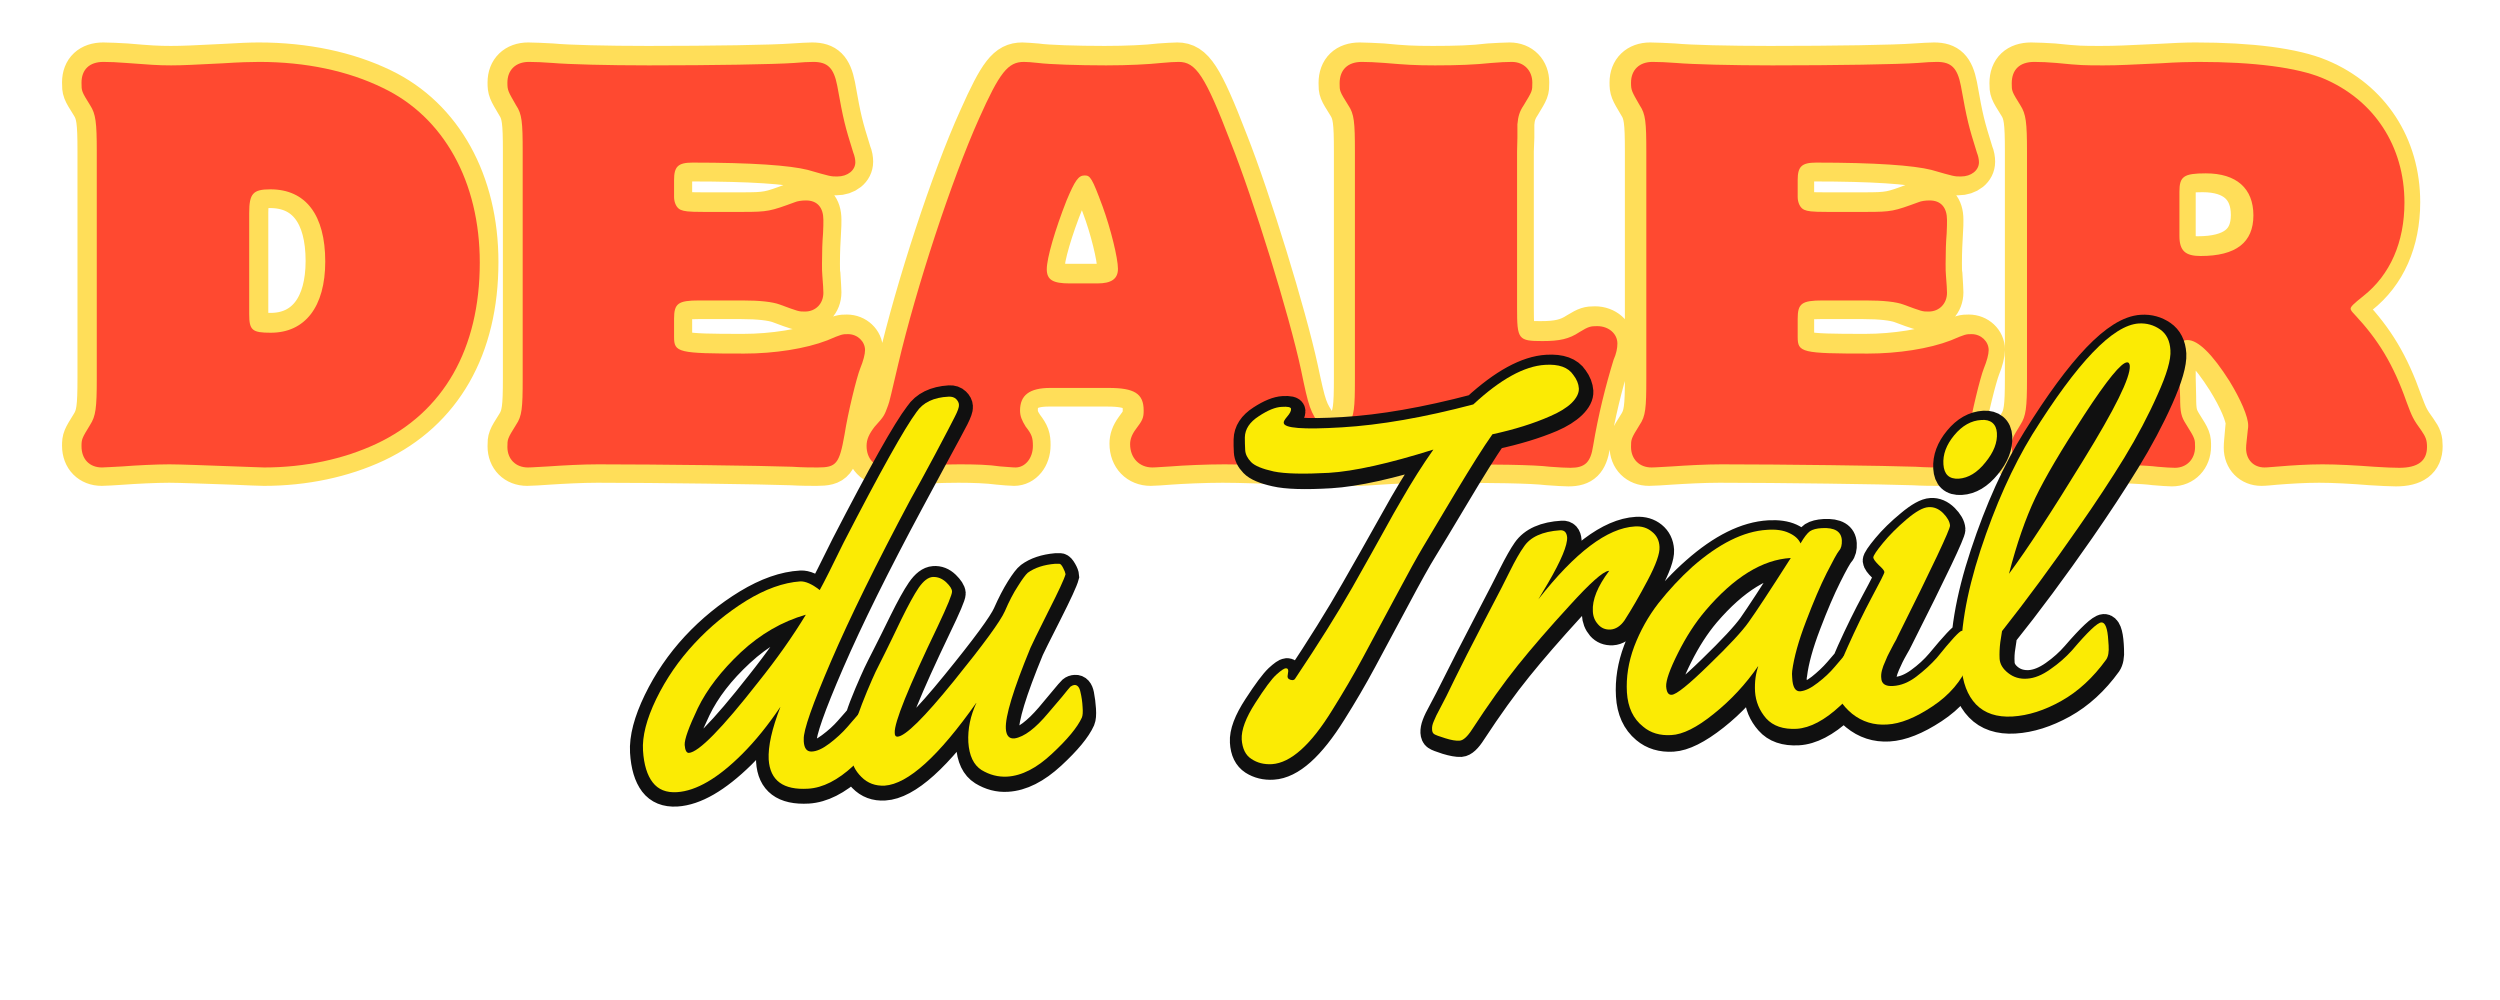<svg xmlns="http://www.w3.org/2000/svg" xmlns:xlink="http://www.w3.org/1999/xlink" width="150" zoomAndPan="magnify" viewBox="0 0 112.5 45" height="60" preserveAspectRatio="xMidYMid meet" version="1.0"><defs><g/><clipPath id="1f4ceca02c"><path d="M 0 0.098 L 112.004 0.098 L 112.004 31 L 0 31 Z M 0 0.098 " clip-rule="nonzero"/></clipPath></defs><g clip-path="url(#1f4ceca02c)"><path stroke-linecap="butt" transform="matrix(0.233, 0, 0, 0.233, 0, -2.206)" fill="none" stroke-linejoin="miter" d="M 18.666 82.509 C 18.666 88.117 18.465 89.707 17.377 91.398 C 15.787 93.959 15.686 94.16 15.686 95.55 C 15.686 98.011 17.293 99.601 19.654 99.601 C 20.44 99.601 21.914 99.484 23.604 99.383 C 26.065 99.199 30.117 98.998 32.695 98.998 C 34.57 98.998 39.91 99.199 45.334 99.383 C 47.895 99.484 49.871 99.601 50.959 99.601 C 58.76 99.601 66.26 98.011 72.588 95.048 C 85.528 88.92 92.56 76.666 92.56 60.076 C 92.56 44.574 85.629 32.035 73.894 26.394 C 67.164 23.129 58.961 21.372 49.954 21.372 C 48.397 21.372 46.121 21.472 43.057 21.656 C 37.516 21.941 35.34 22.041 32.979 22.041 C 30.401 22.041 28.844 21.941 24.391 21.556 C 22.717 21.472 21.127 21.372 19.938 21.372 C 17.293 21.372 15.686 22.845 15.686 25.389 C 15.686 26.996 15.686 27.08 17.377 29.759 C 18.465 31.433 18.666 33.023 18.666 38.631 Z M 48.113 50.5 C 48.113 46.734 48.783 45.947 52.164 45.947 C 58.961 45.947 62.728 50.885 62.728 59.875 C 62.728 68.564 58.86 73.603 52.248 73.603 C 48.682 73.603 48.113 73.117 48.113 70.054 Z M 100.829 82.509 C 100.829 88.117 100.645 89.707 99.557 91.398 C 97.866 94.06 97.866 94.16 97.866 95.65 C 97.866 98.011 99.457 99.601 101.817 99.601 C 102.721 99.601 104.194 99.484 105.785 99.383 C 108.53 99.199 112.381 98.998 115.36 98.998 C 126.711 98.998 147.352 99.283 152.776 99.484 C 154.751 99.601 156.643 99.601 157.731 99.601 C 161.297 99.601 161.866 98.898 162.854 93.256 C 163.557 88.92 165.248 82.207 165.917 80.533 C 166.52 79.06 166.821 77.754 166.821 76.984 C 166.821 75.293 165.348 73.921 163.557 73.921 C 162.469 73.921 162.385 73.921 159.506 75.093 C 155.354 76.666 149.327 77.654 143.502 77.654 C 130.762 77.654 129.975 77.47 129.975 74.406 L 129.975 70.958 C 129.975 67.994 130.762 67.392 134.813 67.392 L 143.2 67.392 C 146.565 67.392 149.043 67.693 150.416 68.179 C 154.082 69.551 154.082 69.551 155.27 69.551 C 157.346 69.551 158.803 67.994 158.803 65.919 C 158.803 65.4 158.719 64.228 158.619 62.554 C 158.518 62.052 158.518 61.164 158.518 60.277 C 158.518 58 158.619 56.125 158.719 54.451 C 158.803 53.38 158.803 52.476 158.803 51.873 C 158.803 49.513 157.631 48.14 155.455 48.14 C 154.567 48.14 153.764 48.24 153.295 48.425 C 148.541 50.216 148.156 50.316 143.2 50.316 L 135.7 50.316 C 132.553 50.316 131.951 50.216 131.264 49.898 C 130.477 49.613 129.975 48.525 129.975 47.437 L 129.975 44.189 C 129.975 41.611 130.762 40.808 133.541 40.808 C 144.992 40.808 152.291 41.31 155.739 42.214 C 160.209 43.486 160.209 43.486 161.481 43.486 C 163.457 43.486 164.93 42.297 164.93 40.707 C 164.93 40.222 164.846 39.535 164.545 38.849 C 162.954 33.709 162.67 32.722 161.481 25.992 C 160.795 22.543 159.606 21.372 156.827 21.372 C 155.957 21.372 154.668 21.472 153.195 21.556 C 149.327 21.857 137.592 22.041 125.137 22.041 C 117.135 22.041 109.618 21.857 106.572 21.556 C 104.881 21.472 103.106 21.372 102.018 21.372 C 99.457 21.372 97.866 22.945 97.866 25.389 C 97.866 26.896 97.967 27.08 99.557 29.759 C 100.645 31.433 100.829 33.023 100.829 38.631 Z M 213.846 84.283 C 218.751 84.283 220.543 85.371 220.543 88.636 C 220.543 90.009 220.342 90.511 219.069 92.168 C 218.283 93.256 217.981 94.16 217.981 95.148 C 217.981 97.826 219.739 99.601 222.233 99.601 C 223.003 99.601 224.309 99.484 225.782 99.383 C 228.143 99.199 232.797 98.998 236.145 98.998 C 239.409 98.998 245.436 99.199 248.115 99.383 C 249.989 99.484 251.647 99.601 252.551 99.601 C 254.911 99.601 256.301 98.111 256.301 95.55 C 256.301 94.244 256.016 93.574 254.811 91.884 C 252.635 88.72 252.45 88.117 250.877 80.717 C 248.583 70.154 241.787 48.023 237.333 36.773 C 232.412 24.017 230.62 21.372 227.373 21.372 C 226.569 21.372 225.397 21.472 223.991 21.556 C 221.53 21.857 217.579 22.041 213.327 22.041 C 207.903 22.041 202.262 21.857 200.186 21.556 C 199.098 21.472 197.926 21.372 197.44 21.372 C 194.377 21.372 192.786 23.447 188.836 32.32 C 183.495 44.089 176.682 64.931 173.233 79.73 C 172.045 84.869 171.442 87.263 171.241 87.648 C 170.555 89.624 170.555 89.707 168.696 91.783 C 167.608 93.156 167.106 94.16 167.106 95.449 C 167.106 97.91 168.696 99.601 171.157 99.601 C 171.844 99.601 173.133 99.484 174.606 99.383 C 176.799 99.199 181.938 98.998 185.086 98.998 C 187.932 98.998 190.711 99.099 192.887 99.383 C 194.059 99.484 195.147 99.601 195.85 99.601 C 197.725 99.601 199.198 97.826 199.198 95.449 C 199.198 93.859 199.014 93.256 197.825 91.699 C 197.022 90.511 196.737 89.707 196.737 88.636 C 196.737 85.656 198.528 84.283 202.58 84.283 Z M 206.313 64.127 C 203.065 64.127 201.877 63.424 201.877 61.348 C 201.877 59.189 203.45 53.765 205.727 48.14 C 207.301 44.273 208.004 43.285 209.176 43.285 C 210.264 43.285 210.565 43.67 212.624 49.329 C 214.231 53.564 215.604 59.189 215.604 61.265 C 215.604 63.24 214.315 64.127 211.636 64.127 Z M 292.528 38.631 L 292.628 35.986 L 292.628 33.408 C 292.729 31.935 293.047 30.947 293.833 29.759 C 295.508 26.996 295.508 26.996 295.508 25.389 C 295.508 23.029 293.934 21.372 291.54 21.372 C 290.552 21.372 289.18 21.472 287.589 21.556 C 284.425 21.941 281.177 22.041 276.741 22.041 C 272.79 22.041 270.999 21.941 267.065 21.556 C 265.374 21.472 263.7 21.372 262.612 21.372 C 259.95 21.372 258.36 22.845 258.36 25.523 C 258.36 26.996 258.36 27.08 260.051 29.759 C 261.139 31.433 261.323 33.023 261.323 38.631 L 261.323 82.509 C 261.323 88.117 261.139 89.707 260.051 91.398 C 258.46 93.959 258.36 94.16 258.36 95.55 C 258.36 98.011 259.95 99.601 262.411 99.601 C 263.298 99.601 264.688 99.484 266.278 99.383 C 268.823 99.199 273.477 98.998 276.641 98.998 C 288.694 98.998 295.591 99.099 298.973 99.484 C 300.547 99.601 302.237 99.701 302.907 99.701 C 305.686 99.701 306.757 98.613 307.276 95.449 C 308.264 89.423 309.637 83.881 311.194 78.842 C 311.713 77.654 311.897 76.566 311.897 75.678 C 311.897 73.82 310.206 72.33 308.046 72.33 C 306.757 72.33 306.372 72.431 304.598 73.502 C 302.622 74.791 300.831 75.193 297.483 75.193 C 292.729 75.193 292.528 74.908 292.528 68.882 Z M 317.522 82.509 C 317.522 88.117 317.337 89.707 316.249 91.398 C 314.559 94.06 314.559 94.16 314.559 95.65 C 314.559 98.011 316.149 99.601 318.509 99.601 C 319.413 99.601 320.887 99.484 322.477 99.383 C 325.222 99.199 329.073 98.998 332.053 98.998 C 343.403 98.998 364.044 99.283 369.468 99.484 C 371.444 99.601 373.335 99.601 374.423 99.601 C 377.989 99.601 378.558 98.898 379.546 93.256 C 380.249 88.92 381.94 82.207 382.61 80.533 C 383.212 79.06 383.514 77.754 383.514 76.984 C 383.514 75.293 382.04 73.921 380.249 73.921 C 379.161 73.921 379.077 73.921 376.198 75.093 C 372.046 76.666 366.02 77.654 360.194 77.654 C 347.454 77.654 346.667 77.47 346.667 74.406 L 346.667 70.958 C 346.667 67.994 347.454 67.392 351.505 67.392 L 359.892 67.392 C 363.257 67.392 365.735 67.693 367.108 68.179 C 370.774 69.551 370.774 69.551 371.963 69.551 C 374.038 69.551 375.495 67.994 375.495 65.919 C 375.495 65.4 375.411 64.228 375.311 62.554 C 375.21 62.052 375.21 61.164 375.21 60.277 C 375.21 58 375.311 56.125 375.411 54.451 C 375.495 53.38 375.495 52.476 375.495 51.873 C 375.495 49.513 374.323 48.14 372.147 48.14 C 371.259 48.14 370.456 48.24 369.987 48.425 C 365.233 50.216 364.848 50.316 359.892 50.316 L 352.393 50.316 C 349.245 50.316 348.643 50.216 347.956 49.898 C 347.169 49.613 346.667 48.525 346.667 47.437 L 346.667 44.189 C 346.667 41.611 347.454 40.808 350.233 40.808 C 361.684 40.808 368.983 41.31 372.431 42.214 C 376.901 43.486 376.901 43.486 378.173 43.486 C 380.149 43.486 381.622 42.297 381.622 40.707 C 381.622 40.222 381.538 39.535 381.237 38.849 C 379.647 33.709 379.362 32.722 378.173 25.992 C 377.487 22.543 376.298 21.372 373.519 21.372 C 372.649 21.372 371.36 21.472 369.887 21.556 C 366.02 21.857 354.284 22.041 341.829 22.041 C 333.827 22.041 326.311 21.857 323.264 21.556 C 321.573 21.472 319.798 21.372 318.71 21.372 C 316.149 21.372 314.559 22.945 314.559 25.389 C 314.559 26.896 314.659 27.08 316.249 29.759 C 317.337 31.433 317.522 33.023 317.522 38.631 Z M 390.913 82.509 C 390.913 88.117 390.712 89.707 389.624 91.398 C 388.034 93.959 387.933 94.16 387.933 95.55 C 387.933 98.011 389.54 99.601 391.984 99.601 C 392.788 99.601 394.161 99.484 395.751 99.383 C 398.112 99.199 403.067 98.998 405.611 98.998 C 408.775 98.998 414.032 99.199 416.108 99.484 C 417.581 99.601 418.853 99.701 419.456 99.701 C 421.733 99.701 423.323 98.011 423.323 95.65 C 423.323 94.16 423.323 94.06 421.632 91.398 C 420.645 89.808 420.444 89.021 420.444 86.058 L 420.36 82.509 L 420.36 77.085 C 420.36 75.678 420.829 75.009 421.816 75.009 C 423.892 75.009 426.671 77.754 429.919 82.894 C 432.196 86.56 433.585 89.808 433.585 91.498 C 433.585 91.699 433.585 91.984 433.468 92.269 C 433.284 94.462 433.183 95.148 433.183 95.935 C 433.183 98.111 434.673 99.601 436.749 99.601 C 437.436 99.601 438.423 99.484 439.595 99.383 C 441.889 99.199 445.136 98.998 447.899 98.998 C 450.661 98.998 454.427 99.199 457.876 99.484 C 459.952 99.601 461.643 99.701 462.731 99.701 C 466.263 99.701 468.054 98.396 468.054 95.65 C 468.054 94.344 467.87 93.758 466.966 92.486 C 465.376 90.31 465.192 89.808 464.104 86.945 C 461.542 79.73 458.68 75.009 454.109 70.154 C 453.641 69.652 453.339 69.267 453.339 68.982 C 453.339 68.564 453.825 68.078 455.8 66.488 C 460.94 62.437 463.719 56.125 463.719 48.525 C 463.719 37.644 457.876 28.67 448.016 24.536 C 443.077 22.46 434.673 21.372 423.993 21.372 C 422.218 21.372 419.757 21.472 416.694 21.656 C 410.567 21.941 408.893 22.041 405.712 22.041 C 401.979 22.041 401.276 22.041 396.638 21.556 C 395.048 21.472 393.592 21.372 392.286 21.372 C 389.54 21.372 387.933 22.845 387.933 25.523 C 387.933 26.996 387.933 27.08 389.624 29.759 C 390.712 31.433 390.913 33.023 390.913 38.631 Z M 420.36 46.449 C 420.36 43.486 421.13 42.883 425.399 42.883 C 431.308 42.883 434.556 45.746 434.556 50.986 C 434.556 56.226 431.208 58.804 424.411 58.804 C 421.431 58.804 420.36 57.816 420.36 54.937 Z M 420.36 46.449 " stroke="#ffde59" stroke-width="7.409" stroke-opacity="1" stroke-miterlimit="4"/></g><g fill="#ff4930" fill-opacity="1"><g transform="translate(2.902, 20.895)"><g><path d="M 1.453 -3.844 C 1.453 -2.531 1.406 -2.172 1.156 -1.781 C 0.781 -1.172 0.766 -1.125 0.766 -0.812 C 0.766 -0.234 1.125 0.141 1.688 0.141 C 1.859 0.141 2.219 0.109 2.609 0.094 C 3.188 0.047 4.125 0 4.719 0 C 5.156 0 6.406 0.047 7.672 0.094 C 8.281 0.109 8.734 0.141 8.984 0.141 C 10.812 0.141 12.562 -0.234 14.031 -0.922 C 17.062 -2.344 18.688 -5.203 18.688 -9.078 C 18.688 -12.703 17.078 -15.625 14.328 -16.938 C 12.766 -17.703 10.859 -18.109 8.766 -18.109 C 8.391 -18.109 7.859 -18.094 7.141 -18.047 C 5.859 -17.984 5.344 -17.953 4.797 -17.953 C 4.188 -17.953 3.828 -17.984 2.781 -18.062 C 2.391 -18.094 2.031 -18.109 1.75 -18.109 C 1.125 -18.109 0.766 -17.766 0.766 -17.172 C 0.766 -16.797 0.766 -16.781 1.156 -16.156 C 1.406 -15.766 1.453 -15.391 1.453 -14.078 Z M 8.312 -11.312 C 8.312 -12.188 8.484 -12.375 9.266 -12.375 C 10.859 -12.375 11.734 -11.219 11.734 -9.125 C 11.734 -7.094 10.828 -5.922 9.281 -5.922 C 8.453 -5.922 8.312 -6.031 8.312 -6.75 Z M 8.312 -11.312 "/></g></g></g><g fill="#ff4930" fill-opacity="1"><g transform="translate(22.099, 20.895)"><g><path d="M 1.422 -3.844 C 1.422 -2.531 1.391 -2.172 1.125 -1.781 C 0.734 -1.156 0.734 -1.125 0.734 -0.781 C 0.734 -0.234 1.109 0.141 1.656 0.141 C 1.859 0.141 2.219 0.109 2.578 0.094 C 3.234 0.047 4.125 0 4.812 0 C 7.469 0 12.281 0.062 13.547 0.109 C 14.016 0.141 14.453 0.141 14.703 0.141 C 15.531 0.141 15.672 -0.016 15.906 -1.344 C 16.062 -2.344 16.453 -3.922 16.609 -4.312 C 16.75 -4.656 16.828 -4.953 16.828 -5.141 C 16.828 -5.531 16.484 -5.859 16.062 -5.859 C 15.812 -5.859 15.781 -5.859 15.125 -5.578 C 14.156 -5.203 12.75 -4.984 11.391 -4.984 C 8.406 -4.984 8.234 -5.031 8.234 -5.734 L 8.234 -6.547 C 8.234 -7.234 8.406 -7.375 9.359 -7.375 L 11.312 -7.375 C 12.094 -7.375 12.672 -7.312 13 -7.188 C 13.844 -6.875 13.844 -6.875 14.125 -6.875 C 14.609 -6.875 14.953 -7.234 14.953 -7.719 C 14.953 -7.844 14.938 -8.109 14.906 -8.5 C 14.891 -8.625 14.891 -8.828 14.891 -9.031 C 14.891 -9.562 14.906 -10 14.938 -10.391 C 14.953 -10.641 14.953 -10.859 14.953 -11 C 14.953 -11.547 14.688 -11.875 14.172 -11.875 C 13.969 -11.875 13.781 -11.844 13.672 -11.797 C 12.562 -11.391 12.469 -11.359 11.312 -11.359 L 9.562 -11.359 C 8.828 -11.359 8.688 -11.391 8.531 -11.453 C 8.344 -11.531 8.234 -11.781 8.234 -12.031 L 8.234 -12.797 C 8.234 -13.391 8.406 -13.578 9.062 -13.578 C 11.734 -13.578 13.438 -13.453 14.25 -13.25 C 15.281 -12.953 15.281 -12.953 15.578 -12.953 C 16.047 -12.953 16.391 -13.234 16.391 -13.594 C 16.391 -13.719 16.359 -13.875 16.297 -14.031 C 15.922 -15.234 15.859 -15.469 15.578 -17.031 C 15.422 -17.844 15.141 -18.109 14.5 -18.109 C 14.297 -18.109 13.984 -18.094 13.641 -18.062 C 12.75 -18 10 -17.953 7.094 -17.953 C 5.234 -17.953 3.484 -18 2.766 -18.062 C 2.375 -18.094 1.953 -18.109 1.703 -18.109 C 1.109 -18.109 0.734 -17.75 0.734 -17.172 C 0.734 -16.828 0.766 -16.781 1.125 -16.156 C 1.391 -15.766 1.422 -15.391 1.422 -14.078 Z M 1.422 -3.844 "/></g></g></g><g fill="#ff4930" fill-opacity="1"><g transform="translate(39.199, 20.895)"><g><path d="M 10.688 -3.438 C 11.844 -3.438 12.266 -3.188 12.266 -2.422 C 12.266 -2.094 12.219 -1.984 11.922 -1.594 C 11.734 -1.344 11.656 -1.125 11.656 -0.906 C 11.656 -0.281 12.078 0.141 12.656 0.141 C 12.844 0.141 13.141 0.109 13.484 0.094 C 14.031 0.047 15.125 0 15.906 0 C 16.656 0 18.062 0.047 18.688 0.094 C 19.125 0.109 19.516 0.141 19.734 0.141 C 20.281 0.141 20.609 -0.203 20.609 -0.812 C 20.609 -1.109 20.531 -1.266 20.266 -1.656 C 19.75 -2.391 19.703 -2.531 19.344 -4.266 C 18.812 -6.734 17.219 -11.891 16.172 -14.516 C 15.031 -17.5 14.609 -18.109 13.844 -18.109 C 13.672 -18.109 13.391 -18.094 13.062 -18.062 C 12.484 -18 11.562 -17.953 10.578 -17.953 C 9.312 -17.953 8 -18 7.516 -18.062 C 7.266 -18.094 6.984 -18.109 6.875 -18.109 C 6.156 -18.109 5.781 -17.625 4.859 -15.562 C 3.625 -12.812 2.031 -7.953 1.219 -4.5 C 0.938 -3.297 0.812 -2.75 0.766 -2.656 C 0.594 -2.188 0.594 -2.172 0.156 -1.688 C -0.094 -1.359 -0.203 -1.125 -0.203 -0.828 C -0.203 -0.25 0.156 0.141 0.734 0.141 C 0.906 0.141 1.203 0.109 1.547 0.094 C 2.047 0.047 3.25 0 3.984 0 C 4.656 0 5.297 0.016 5.812 0.094 C 6.078 0.109 6.344 0.141 6.5 0.141 C 6.938 0.141 7.281 -0.281 7.281 -0.828 C 7.281 -1.203 7.234 -1.344 6.953 -1.703 C 6.781 -1.984 6.703 -2.172 6.703 -2.422 C 6.703 -3.109 7.125 -3.438 8.062 -3.438 Z M 8.938 -8.141 C 8.188 -8.141 7.906 -8.297 7.906 -8.781 C 7.906 -9.281 8.281 -10.562 8.797 -11.875 C 9.172 -12.766 9.328 -13 9.609 -13 C 9.859 -13 9.938 -12.906 10.422 -11.594 C 10.781 -10.609 11.109 -9.281 11.109 -8.797 C 11.109 -8.344 10.812 -8.141 10.188 -8.141 Z M 8.938 -8.141 "/></g></g></g><g fill="#ff4930" fill-opacity="1"><g transform="translate(59.549, 20.895)"><g><path d="M 8.719 -14.078 L 8.734 -14.703 L 8.734 -15.297 C 8.766 -15.656 8.828 -15.875 9.016 -16.156 C 9.406 -16.797 9.406 -16.797 9.406 -17.172 C 9.406 -17.719 9.031 -18.109 8.484 -18.109 C 8.25 -18.109 7.922 -18.094 7.562 -18.062 C 6.828 -17.984 6.062 -17.953 5.031 -17.953 C 4.109 -17.953 3.688 -17.984 2.766 -18.062 C 2.375 -18.094 1.984 -18.109 1.734 -18.109 C 1.109 -18.109 0.734 -17.766 0.734 -17.141 C 0.734 -16.797 0.734 -16.781 1.125 -16.156 C 1.391 -15.766 1.422 -15.391 1.422 -14.078 L 1.422 -3.844 C 1.422 -2.531 1.391 -2.172 1.125 -1.781 C 0.766 -1.172 0.734 -1.125 0.734 -0.812 C 0.734 -0.234 1.109 0.141 1.688 0.141 C 1.891 0.141 2.219 0.109 2.578 0.094 C 3.188 0.047 4.266 0 5 0 C 7.812 0 9.422 0.016 10.203 0.109 C 10.578 0.141 10.969 0.156 11.125 0.156 C 11.781 0.156 12.031 -0.094 12.141 -0.828 C 12.375 -2.234 12.703 -3.531 13.062 -4.703 C 13.188 -4.984 13.234 -5.234 13.234 -5.438 C 13.234 -5.875 12.844 -6.219 12.328 -6.219 C 12.031 -6.219 11.938 -6.203 11.531 -5.953 C 11.062 -5.641 10.641 -5.547 9.859 -5.547 C 8.766 -5.547 8.719 -5.625 8.719 -7.031 Z M 8.719 -14.078 "/></g></g></g><g fill="#ff4930" fill-opacity="1"><g transform="translate(72.662, 20.895)"><g><path d="M 1.422 -3.844 C 1.422 -2.531 1.391 -2.172 1.125 -1.781 C 0.734 -1.156 0.734 -1.125 0.734 -0.781 C 0.734 -0.234 1.109 0.141 1.656 0.141 C 1.859 0.141 2.219 0.109 2.578 0.094 C 3.234 0.047 4.125 0 4.812 0 C 7.469 0 12.281 0.062 13.547 0.109 C 14.016 0.141 14.453 0.141 14.703 0.141 C 15.531 0.141 15.672 -0.016 15.906 -1.344 C 16.062 -2.344 16.453 -3.922 16.609 -4.312 C 16.75 -4.656 16.828 -4.953 16.828 -5.141 C 16.828 -5.531 16.484 -5.859 16.062 -5.859 C 15.812 -5.859 15.781 -5.859 15.125 -5.578 C 14.156 -5.203 12.75 -4.984 11.391 -4.984 C 8.406 -4.984 8.234 -5.031 8.234 -5.734 L 8.234 -6.547 C 8.234 -7.234 8.406 -7.375 9.359 -7.375 L 11.312 -7.375 C 12.094 -7.375 12.672 -7.312 13 -7.188 C 13.844 -6.875 13.844 -6.875 14.125 -6.875 C 14.609 -6.875 14.953 -7.234 14.953 -7.719 C 14.953 -7.844 14.938 -8.109 14.906 -8.5 C 14.891 -8.625 14.891 -8.828 14.891 -9.031 C 14.891 -9.562 14.906 -10 14.938 -10.391 C 14.953 -10.641 14.953 -10.859 14.953 -11 C 14.953 -11.547 14.688 -11.875 14.172 -11.875 C 13.969 -11.875 13.781 -11.844 13.672 -11.797 C 12.562 -11.391 12.469 -11.359 11.312 -11.359 L 9.562 -11.359 C 8.828 -11.359 8.688 -11.391 8.531 -11.453 C 8.344 -11.531 8.234 -11.781 8.234 -12.031 L 8.234 -12.797 C 8.234 -13.391 8.406 -13.578 9.062 -13.578 C 11.734 -13.578 13.438 -13.453 14.25 -13.25 C 15.281 -12.953 15.281 -12.953 15.578 -12.953 C 16.047 -12.953 16.391 -13.234 16.391 -13.594 C 16.391 -13.719 16.359 -13.875 16.297 -14.031 C 15.922 -15.234 15.859 -15.469 15.578 -17.031 C 15.422 -17.844 15.141 -18.109 14.5 -18.109 C 14.297 -18.109 13.984 -18.094 13.641 -18.062 C 12.75 -18 10 -17.953 7.094 -17.953 C 5.234 -17.953 3.484 -18 2.766 -18.062 C 2.375 -18.094 1.953 -18.109 1.703 -18.109 C 1.109 -18.109 0.734 -17.75 0.734 -17.172 C 0.734 -16.828 0.766 -16.781 1.125 -16.156 C 1.391 -15.766 1.422 -15.391 1.422 -14.078 Z M 1.422 -3.844 "/></g></g></g><g fill="#ff4930" fill-opacity="1"><g transform="translate(89.762, 20.895)"><g><path d="M 1.453 -3.844 C 1.453 -2.531 1.406 -2.172 1.156 -1.781 C 0.781 -1.172 0.766 -1.125 0.766 -0.812 C 0.766 -0.234 1.125 0.141 1.703 0.141 C 1.891 0.141 2.219 0.109 2.578 0.094 C 3.141 0.047 4.281 0 4.891 0 C 5.625 0 6.844 0.047 7.328 0.109 C 7.672 0.141 7.969 0.156 8.109 0.156 C 8.641 0.156 9.016 -0.234 9.016 -0.781 C 9.016 -1.125 9.016 -1.156 8.625 -1.781 C 8.391 -2.141 8.344 -2.328 8.344 -3.016 L 8.312 -3.844 L 8.312 -5.109 C 8.312 -5.438 8.438 -5.594 8.672 -5.594 C 9.156 -5.594 9.797 -4.953 10.562 -3.75 C 11.078 -2.906 11.406 -2.141 11.406 -1.75 C 11.406 -1.703 11.406 -1.641 11.391 -1.562 C 11.344 -1.062 11.312 -0.906 11.312 -0.719 C 11.312 -0.203 11.656 0.141 12.141 0.141 C 12.312 0.141 12.531 0.109 12.812 0.094 C 13.344 0.047 14.109 0 14.75 0 C 15.391 0 16.266 0.047 17.078 0.109 C 17.562 0.141 17.953 0.156 18.203 0.156 C 19.031 0.156 19.453 -0.141 19.453 -0.781 C 19.453 -1.078 19.406 -1.219 19.203 -1.516 C 18.828 -2.031 18.781 -2.141 18.531 -2.812 C 17.938 -4.5 17.266 -5.594 16.203 -6.734 C 16.094 -6.844 16.016 -6.938 16.016 -7 C 16.016 -7.094 16.141 -7.219 16.594 -7.578 C 17.797 -8.531 18.438 -10 18.438 -11.781 C 18.438 -14.312 17.078 -16.406 14.766 -17.375 C 13.625 -17.859 11.656 -18.109 9.172 -18.109 C 8.766 -18.109 8.188 -18.094 7.469 -18.047 C 6.031 -17.984 5.641 -17.953 4.906 -17.953 C 4.031 -17.953 3.875 -17.953 2.781 -18.062 C 2.422 -18.094 2.078 -18.109 1.781 -18.109 C 1.125 -18.109 0.766 -17.766 0.766 -17.141 C 0.766 -16.797 0.766 -16.781 1.156 -16.156 C 1.406 -15.766 1.453 -15.391 1.453 -14.078 Z M 8.312 -12.266 C 8.312 -12.953 8.5 -13.094 9.5 -13.094 C 10.875 -13.094 11.641 -12.422 11.641 -11.203 C 11.641 -9.984 10.859 -9.375 9.266 -9.375 C 8.578 -9.375 8.312 -9.609 8.312 -10.281 Z M 8.312 -12.266 "/></g></g></g><path stroke-linecap="butt" transform="matrix(0.119, -0.007, 0.007, 0.119, 9.039, 13.034)" fill="none" stroke-linejoin="miter" d="M 279.671 57.479 C 280.888 57.487 281.818 57.872 282.528 58.639 C 283.207 59.371 283.554 60.148 283.539 60.936 C 283.557 61.727 282.943 63.169 281.728 65.299 C 280.483 67.393 277.672 71.991 273.264 79.056 C 268.854 86.154 265.426 91.7 262.978 95.728 C 248.676 118.963 237.488 138.572 229.378 154.62 C 221.267 170.667 217.191 180.384 217.187 183.704 L 217.207 184.462 C 217.18 187.058 218.122 188.332 220.029 188.349 C 221.904 188.332 224.194 187.451 226.867 185.674 C 229.537 183.929 231.889 182.033 233.886 180.017 C 235.915 178.002 237.949 175.923 239.988 173.745 C 242.028 171.567 243.289 170.295 243.706 169.926 C 244.156 169.559 244.727 169.363 245.417 169.372 C 246.502 169.372 247.185 170.039 247.498 171.373 C 247.81 172.74 247.958 174.624 247.975 177.058 C 247.959 179.49 247.765 181.057 247.39 181.823 C 245.565 185.33 241.556 189.624 235.361 194.706 C 229.168 199.756 223.292 202.293 217.766 202.319 C 208.329 202.305 203.607 198.302 203.599 190.311 C 203.605 185.346 205.481 178.817 209.259 170.76 C 204.154 177.388 198.978 183.026 193.697 187.67 C 183.872 196.215 175.358 200.499 168.09 200.518 C 164.079 200.504 161.106 199.107 159.174 196.26 C 157.275 193.416 156.306 189.345 156.298 184.05 C 156.293 178.723 158.391 172.339 162.524 164.929 C 166.692 157.487 171.867 150.797 178.048 144.859 C 184.261 138.923 191.14 133.948 198.684 129.934 C 206.226 125.953 213.188 123.942 219.566 123.968 C 221.573 123.959 223.931 125.187 226.644 127.621 C 228.464 124.739 231.807 118.957 236.741 110.28 C 252.164 84.285 262.334 68.428 267.32 62.68 C 269.963 59.224 274.08 57.501 279.671 57.479 Z M 220.876 136.511 C 211.809 138.525 203.365 142.747 195.577 149.147 C 187.755 155.577 181.921 162.292 178.008 169.322 C 174.131 176.321 172.177 180.872 172.15 182.942 C 172.156 185.014 172.618 186.061 173.472 186.08 C 177.254 186.08 186.612 177.638 201.515 160.753 C 208.957 152.458 215.4 144.366 220.876 136.511 Z M 320.654 169.372 C 321.839 169.345 322.572 170.278 322.823 172.101 C 323.074 173.925 323.19 175.807 323.203 177.748 C 323.215 179.721 323.002 181.057 322.627 181.823 C 320.803 185.329 316.826 189.626 310.631 194.708 C 304.471 199.76 298.628 202.298 293.104 202.292 C 289.683 202.314 286.556 201.269 283.654 199.251 C 280.753 197.201 279.293 193.626 279.307 188.53 C 279.32 183.434 280.644 178.418 283.375 173.52 C 267.751 193.09 255.516 202.869 246.638 202.856 C 243.118 202.872 240.268 201.614 238.087 199.081 C 235.937 196.583 234.846 193.985 234.843 191.321 C 234.842 188.624 235.208 185.851 235.973 183.004 C 236.74 180.124 237.52 177.574 238.382 175.291 C 239.242 173.042 240.498 170.224 242.147 166.905 C 243.83 163.554 245.062 161.13 245.877 159.634 C 246.691 158.138 248.014 155.85 249.81 152.803 C 251.607 149.755 253.962 145.623 256.873 140.473 C 259.816 135.325 262.219 131.492 264.146 129.011 C 266.072 126.53 267.958 125.264 269.768 125.242 C 271.612 125.19 273.211 125.944 274.599 127.443 C 275.955 128.939 276.668 130.199 276.678 131.12 C 276.653 132.073 274.553 136.319 270.347 143.856 C 257.862 166.412 251.64 179.517 251.645 183.233 C 251.652 184.187 251.987 184.635 252.677 184.644 C 255.701 184.663 263.234 178.116 275.244 165.002 C 287.252 151.92 294.207 143.53 296.107 139.864 C 298.009 136.165 299.84 133.087 301.637 130.565 C 303.434 128.044 304.777 126.514 305.634 125.941 C 308.34 124.165 311.849 123.228 316.132 123.093 C 316.822 123.102 317.346 123.134 317.738 123.191 C 318.096 123.245 318.556 123.799 319.053 124.816 C 319.552 125.8 319.799 126.604 319.798 127.163 C 319.23 128.937 316.742 133.62 312.3 141.242 C 307.86 148.832 305.395 153.154 304.872 154.175 C 297.463 169.509 293.764 179.511 293.744 184.179 C 293.748 186.81 294.752 188.153 296.758 188.144 C 300.406 187.642 304.825 184.72 309.984 179.378 C 311.878 177.421 313.742 175.43 315.608 173.406 C 317.472 171.415 318.596 170.233 319.046 169.866 C 319.493 169.532 320.03 169.367 320.654 169.372 Z M 401.736 168.97 L 401.254 170.947 C 401.263 171.342 401.44 171.682 401.782 171.998 C 402.125 172.315 402.543 172.472 403.069 172.471 C 403.562 172.468 403.972 172.23 404.298 171.724 C 413.67 159.271 421.44 148.3 427.606 138.809 C 433.771 129.351 438.304 122.392 441.142 117.895 C 444.011 113.433 446.298 109.889 448.005 107.231 C 452.534 100.337 457.022 94.132 461.498 88.649 C 444.501 92.911 431.184 95.061 421.549 95.068 C 411.947 95.076 405.013 94.458 400.814 93.216 C 396.579 92.006 393.803 90.62 392.483 89.06 C 391.162 87.533 390.502 85.948 390.501 84.336 C 390.499 82.758 390.561 81.183 390.686 79.678 C 390.942 76.537 392.842 73.956 396.417 71.937 C 399.96 69.916 402.915 68.912 405.249 68.922 C 407.55 68.93 408.714 69.264 408.738 69.956 C 408.728 70.646 408.212 71.568 407.154 72.753 C 406.13 73.908 405.621 74.699 405.626 75.16 C 405.603 77.164 412.875 78.165 427.41 78.16 C 441.945 78.155 458.667 76.244 477.544 72.426 C 488.372 63.613 497.717 59.182 505.575 59.199 C 510.804 59.188 514.265 60.681 515.959 63.645 C 517.103 65.391 517.653 67.167 517.678 68.912 C 517.669 70.687 516.642 72.433 514.594 74.216 C 512.547 75.966 509.792 77.476 506.328 78.745 C 500.042 80.994 492.601 82.778 484.069 84.101 C 480.468 88.716 475.398 95.84 468.825 105.536 C 462.251 115.232 457.743 121.765 455.366 125.172 C 452.956 128.577 449.103 134.623 443.807 143.312 C 438.479 151.998 433.881 159.479 429.977 165.819 C 426.074 172.159 421.914 178.384 417.494 184.561 C 408.501 197.266 400.486 203.619 393.449 203.619 C 390.489 203.637 387.94 202.824 385.798 201.28 C 383.658 199.703 382.564 197.138 382.582 193.587 C 382.57 190.002 384.548 185.585 388.488 180.267 C 392.396 174.947 395.299 171.539 397.103 170.004 C 398.937 168.504 400.166 167.757 400.79 167.762 C 401.415 167.767 401.753 168.149 401.736 168.97 Z M 497.742 147.542 C 512.61 130.688 525.257 122.249 535.68 122.257 C 538.279 122.251 540.401 123.037 542.052 124.552 C 543.734 126.101 544.566 128.091 544.581 130.558 C 544.563 133.024 542.833 137.128 539.328 142.867 C 535.821 148.638 532.598 153.507 529.661 157.471 C 528.092 159.481 526.288 160.489 524.314 160.501 C 522.342 160.48 520.808 159.762 519.679 158.312 C 518.583 156.864 518.029 155.154 518.049 153.215 C 518.049 148.874 520.354 143.95 525.027 138.479 L 524.841 138.304 C 522.757 138.506 517.61 142.567 509.396 150.584 C 501.183 158.57 494.205 165.709 488.461 172.035 C 482.684 178.36 476.428 186.069 469.696 195.13 C 467.755 197.841 466.095 199.187 464.746 199.203 C 463.399 199.187 461.617 198.75 459.365 197.923 C 457.148 197.065 455.771 196.455 455.302 196.065 C 454.83 195.707 454.606 195.069 454.594 194.18 C 454.615 193.294 454.841 192.288 455.373 191.104 C 455.87 189.95 456.793 188.296 458.139 186.175 C 459.486 184.02 461.538 180.561 464.295 175.763 C 467.018 170.996 471.273 163.757 477.056 154.079 C 482.874 144.37 486.32 138.528 487.463 136.493 C 489.852 132.364 491.812 129.326 493.307 127.444 C 496.122 123.866 500.935 122.054 507.642 122.067 C 509.155 122.06 509.921 122.994 509.936 124.902 C 509.921 127.861 507.183 133.416 501.72 141.601 Z M 606.406 127.244 C 611.172 127.271 613.573 128.896 613.572 132.152 C 613.563 133.927 613.156 135.217 612.35 136.023 C 611.51 136.86 609.767 139.582 607.119 144.19 C 604.437 148.828 601.48 154.731 598.248 161.934 C 594.98 169.167 592.897 175.321 591.964 180.394 C 591.76 181.04 591.674 181.922 591.671 183.04 C 591.659 186.492 592.606 188.227 594.512 188.244 C 596.388 188.226 598.612 187.342 601.219 185.56 C 603.796 183.744 606.081 181.844 608.08 179.795 C 610.112 177.748 612.08 175.664 613.986 173.511 C 615.926 171.36 617.052 170.146 617.432 169.84 C 617.814 169.502 618.381 169.372 619.139 169.352 C 620.322 169.358 621.057 170.258 621.308 172.082 C 621.558 173.906 621.705 175.822 621.686 177.761 C 621.7 179.702 621.485 181.07 621.112 181.803 C 619.314 185.41 615.272 189.702 609.079 194.752 C 602.886 199.801 597.241 202.319 592.178 202.308 C 587.115 202.296 583.394 200.755 581.016 197.684 C 578.604 194.611 577.431 191.185 577.429 187.436 C 577.426 183.687 578.053 180.404 579.31 177.587 C 574.097 184.373 568.091 190.125 561.326 194.843 C 554.562 199.562 549.025 201.922 544.75 201.926 C 540.475 201.929 536.97 200.631 534.265 198.066 C 530.811 194.831 529.076 190.385 529.092 184.697 C 529.076 179.008 530.346 173.264 532.897 167.533 C 535.45 161.769 538.795 156.514 542.963 151.769 C 547.101 146.989 551.672 142.663 556.642 138.789 C 567.105 130.578 576.725 126.493 585.537 126.503 C 588.923 126.511 591.717 127.075 593.852 128.191 C 595.986 129.34 597.348 130.739 597.902 132.449 C 599.421 130.174 600.692 128.738 601.715 128.143 C 602.77 127.549 604.334 127.25 606.406 127.244 Z M 593.832 137.726 C 583.079 137.731 571.929 143.729 560.419 155.657 C 556.343 159.947 552.579 165.079 549.158 171.053 C 545.704 177.025 544.008 181.131 544.005 183.334 C 544.003 185.537 544.627 186.628 545.876 186.638 C 547.652 186.647 552.566 183.164 560.618 176.188 C 568.669 169.246 574.01 164.144 576.676 160.854 C 579.561 157.214 585.29 149.506 593.832 137.726 Z M 674.538 95.343 C 674.551 98.928 672.884 102.542 669.541 106.154 C 666.23 109.767 662.732 111.593 659.116 111.571 C 655.499 111.581 653.706 109.697 653.705 105.915 C 653.705 102.134 655.271 98.546 658.471 95.123 C 661.639 91.698 665.131 89.97 668.978 89.974 C 670.688 89.979 672.04 90.456 673.037 91.371 C 674.064 92.321 674.541 93.666 674.538 95.343 Z M 659.271 177.775 C 659.256 179.648 659.076 180.986 658.697 181.818 C 655.618 188.109 650.705 193.203 643.959 197.068 C 637.246 200.935 631.373 202.88 626.408 202.875 C 621.443 202.869 617.171 201.195 613.56 197.852 C 609.979 194.544 608.18 191.146 608.194 187.661 C 608.174 184.207 609.926 179.184 613.387 172.554 C 616.846 165.957 620.308 159.854 623.772 154.244 C 627.235 148.667 628.966 145.615 628.961 145.155 C 628.958 144.661 628.324 143.735 627.025 142.374 C 625.729 140.979 625.101 139.955 625.075 139.296 C 625.082 138.638 626.404 136.91 629.007 134.109 C 631.611 131.307 634.804 128.542 638.554 125.81 C 642.274 123.044 645.152 121.673 647.124 121.694 C 649.098 121.682 650.884 122.58 652.456 124.32 C 654.025 126.092 654.816 127.686 654.827 129.133 C 654.838 130.581 647.333 144.232 632.35 170.023 C 632.162 170.406 631.652 171.23 630.784 172.526 C 629.949 173.823 629.293 174.869 628.814 175.727 C 628.334 176.586 627.779 177.605 627.181 178.785 C 625.91 181.306 625.287 183.438 625.284 185.115 C 625.286 187.252 626.733 188.327 629.626 188.338 C 632.519 188.35 635.507 187.347 638.619 185.366 C 641.732 183.385 644.431 181.181 646.714 178.788 C 652.624 172.439 655.974 169.255 656.795 169.272 C 658.439 169.273 659.255 172.085 659.271 177.775 Z M 730.514 57.31 C 733.54 57.296 736.214 58.215 738.506 59.998 C 740.798 61.782 741.952 64.45 741.968 67.969 C 741.952 71.487 740.004 77.024 736.094 84.547 C 732.184 92.07 727.509 99.744 722.036 107.567 C 716.56 115.422 710.367 123.727 703.452 132.547 C 692.475 146.514 681.979 159.062 671.897 170.222 C 671.851 170.976 671.569 172.373 671.116 174.417 C 670.63 176.459 670.406 178.517 670.412 180.589 C 670.385 182.659 671.357 184.527 673.292 186.223 C 675.197 187.884 677.58 188.719 680.407 188.727 C 683.237 188.701 686.257 187.701 689.503 185.695 C 692.749 183.689 695.583 181.428 697.968 178.975 C 704.246 172.516 708.159 169.268 709.672 169.262 C 711.185 169.255 711.933 171.569 711.951 176.141 L 711.934 178.047 C 711.948 180.514 711.478 182.295 710.621 183.426 C 705.327 189.912 699.377 194.746 692.772 197.929 C 686.168 201.079 679.889 202.671 673.97 202.673 C 668.084 202.677 663.558 200.856 660.488 197.25 C 657.386 193.642 655.846 188.681 655.866 182.402 C 655.857 170.103 659.132 155.702 665.731 139.102 C 672.295 122.533 679.696 108.415 687.968 96.75 C 706.533 70.453 720.715 57.306 730.514 57.31 Z M 726.275 72.968 C 726.298 72.049 725.965 71.568 725.341 71.563 C 723.138 71.561 717.363 77.852 707.983 90.436 C 698.603 103.019 691.811 113.064 687.639 120.571 C 683.436 128.043 679.478 137.438 675.764 148.787 C 683.205 139.966 693.478 126.22 706.612 107.584 C 719.716 88.913 726.27 77.374 726.275 72.968 Z M 726.275 72.968 " stroke="#101010" stroke-width="9.667" stroke-opacity="1" stroke-miterlimit="4"/><g fill="#fbeb04" fill-opacity="1"><g transform="translate(28.919, 35.553)"><g><path d="M 13.766 -17.703 C 13.91 -17.711 14.023 -17.676 14.109 -17.594 C 14.191 -17.508 14.234 -17.422 14.234 -17.328 C 14.242 -17.234 14.18 -17.055 14.047 -16.797 C 13.922 -16.547 13.625 -15.977 13.156 -15.094 C 12.688 -14.219 12.316 -13.539 12.047 -13.062 C 10.516 -10.188 9.328 -7.77 8.484 -5.812 C 7.641 -3.852 7.227 -2.676 7.25 -2.281 L 7.25 -2.188 C 7.27 -1.875 7.391 -1.723 7.609 -1.734 C 7.836 -1.742 8.102 -1.863 8.406 -2.094 C 8.719 -2.332 8.984 -2.578 9.203 -2.828 C 9.43 -3.086 9.66 -3.352 9.891 -3.625 C 10.117 -3.895 10.254 -4.051 10.297 -4.094 C 10.348 -4.145 10.414 -4.176 10.5 -4.188 C 10.625 -4.188 10.707 -4.109 10.75 -3.953 C 10.801 -3.797 10.836 -3.57 10.859 -3.281 C 10.879 -3 10.867 -2.812 10.828 -2.719 C 10.629 -2.281 10.18 -1.738 9.484 -1.094 C 8.785 -0.445 8.109 -0.102 7.453 -0.062 C 6.328 0.008 5.734 -0.426 5.672 -1.375 C 5.641 -1.969 5.816 -2.758 6.203 -3.75 C 5.648 -2.926 5.078 -2.219 4.484 -1.625 C 3.391 -0.531 2.41 0.039 1.547 0.094 C 1.066 0.125 0.703 -0.02 0.453 -0.344 C 0.203 -0.664 0.055 -1.145 0.016 -1.781 C -0.023 -2.414 0.172 -3.188 0.609 -4.094 C 1.055 -5.008 1.629 -5.844 2.328 -6.594 C 3.023 -7.344 3.801 -7.984 4.656 -8.516 C 5.52 -9.047 6.332 -9.336 7.094 -9.391 C 7.332 -9.398 7.625 -9.27 7.969 -9 C 8.164 -9.352 8.523 -10.066 9.047 -11.141 C 10.691 -14.328 11.785 -16.285 12.328 -17.016 C 12.617 -17.441 13.098 -17.672 13.766 -17.703 Z M 7.344 -7.891 C 6.281 -7.586 5.305 -7.023 4.422 -6.203 C 3.547 -5.379 2.898 -4.539 2.484 -3.688 C 2.078 -2.832 1.879 -2.281 1.891 -2.031 C 1.91 -1.789 1.973 -1.672 2.078 -1.672 C 2.523 -1.703 3.566 -2.766 5.203 -4.859 C 6.035 -5.898 6.75 -6.91 7.344 -7.891 Z M 7.344 -7.891 "/></g></g></g><g fill="#fbeb04" fill-opacity="1"><g transform="translate(38.372, 34.979)"><g><path d="M 9.984 -4.156 C 10.117 -4.156 10.207 -4.047 10.25 -3.828 C 10.301 -3.617 10.332 -3.398 10.344 -3.172 C 10.363 -2.941 10.352 -2.781 10.312 -2.688 C 10.113 -2.25 9.664 -1.707 8.969 -1.062 C 8.281 -0.414 7.609 -0.07 6.953 -0.031 C 6.547 -0.008 6.16 -0.109 5.797 -0.328 C 5.441 -0.555 5.242 -0.973 5.203 -1.578 C 5.172 -2.18 5.297 -2.781 5.578 -3.375 C 3.867 -0.945 2.488 0.301 1.438 0.375 C 1.02 0.395 0.672 0.266 0.391 -0.016 C 0.109 -0.297 -0.035 -0.594 -0.047 -0.906 C -0.066 -1.227 -0.047 -1.562 0.016 -1.906 C 0.086 -2.258 0.164 -2.57 0.25 -2.844 C 0.344 -3.113 0.473 -3.453 0.641 -3.859 C 0.816 -4.273 0.945 -4.57 1.031 -4.75 C 1.125 -4.938 1.266 -5.219 1.453 -5.594 C 1.641 -5.969 1.883 -6.473 2.188 -7.109 C 2.5 -7.742 2.758 -8.219 2.969 -8.531 C 3.188 -8.844 3.398 -9.004 3.609 -9.016 C 3.828 -9.023 4.023 -8.945 4.203 -8.781 C 4.379 -8.613 4.469 -8.473 4.469 -8.359 C 4.477 -8.242 4.266 -7.723 3.828 -6.797 C 2.504 -4.047 1.859 -2.445 1.891 -2 C 1.891 -1.883 1.93 -1.828 2.016 -1.828 C 2.367 -1.848 3.211 -2.68 4.547 -4.328 C 5.879 -5.973 6.645 -7.02 6.844 -7.469 C 7.039 -7.926 7.238 -8.305 7.438 -8.609 C 7.633 -8.922 7.781 -9.117 7.875 -9.203 C 8.188 -9.43 8.598 -9.566 9.109 -9.609 C 9.191 -9.609 9.254 -9.609 9.297 -9.609 C 9.348 -9.609 9.406 -9.547 9.469 -9.422 C 9.531 -9.305 9.566 -9.211 9.578 -9.141 C 9.523 -8.93 9.258 -8.359 8.781 -7.422 C 8.312 -6.484 8.051 -5.953 8 -5.828 C 7.227 -3.953 6.859 -2.738 6.891 -2.188 C 6.91 -1.875 7.039 -1.727 7.281 -1.75 C 7.719 -1.82 8.223 -2.203 8.797 -2.891 C 9.004 -3.129 9.211 -3.375 9.422 -3.625 C 9.629 -3.883 9.754 -4.035 9.797 -4.078 C 9.848 -4.117 9.91 -4.145 9.984 -4.156 Z M 9.984 -4.156 "/></g></g></g><g fill="#fbeb04" fill-opacity="1"><g transform="translate(47.455, 34.427)"><g/></g></g><g fill="#fbeb04" fill-opacity="1"><g transform="translate(52.221, 34.137)"><g><path d="M 5.75 -3.938 L 5.719 -3.703 C 5.719 -3.648 5.738 -3.609 5.781 -3.578 C 5.832 -3.547 5.883 -3.531 5.938 -3.531 C 6 -3.531 6.047 -3.562 6.078 -3.625 C 7.109 -5.164 7.957 -6.52 8.625 -7.688 C 9.289 -8.863 9.773 -9.727 10.078 -10.281 C 10.379 -10.832 10.629 -11.273 10.828 -11.609 C 11.316 -12.461 11.801 -13.227 12.281 -13.906 C 10.289 -13.281 8.723 -12.93 7.578 -12.859 C 6.43 -12.797 5.602 -12.816 5.094 -12.922 C 4.582 -13.035 4.242 -13.176 4.078 -13.344 C 3.91 -13.52 3.82 -13.703 3.812 -13.891 C 3.801 -14.086 3.797 -14.273 3.797 -14.453 C 3.805 -14.828 4.016 -15.145 4.422 -15.406 C 4.828 -15.676 5.172 -15.816 5.453 -15.828 C 5.734 -15.848 5.875 -15.816 5.875 -15.734 C 5.883 -15.648 5.828 -15.535 5.703 -15.391 C 5.586 -15.254 5.535 -15.16 5.547 -15.109 C 5.555 -14.867 6.426 -14.801 8.156 -14.906 C 9.883 -15.008 11.859 -15.352 14.078 -15.938 C 15.297 -17.07 16.375 -17.664 17.312 -17.719 C 17.926 -17.758 18.348 -17.609 18.578 -17.266 C 18.734 -17.066 18.816 -16.863 18.828 -16.656 C 18.836 -16.445 18.727 -16.227 18.5 -16 C 18.27 -15.781 17.945 -15.582 17.531 -15.406 C 16.801 -15.082 15.938 -14.812 14.938 -14.594 C 14.539 -14.031 13.984 -13.148 13.266 -11.953 C 12.555 -10.754 12.07 -9.941 11.812 -9.516 C 11.562 -9.098 11.148 -8.352 10.578 -7.281 C 10.004 -6.207 9.508 -5.285 9.094 -4.516 C 8.676 -3.742 8.223 -2.969 7.734 -2.188 C 6.766 -0.613 5.859 0.195 5.016 0.25 C 4.66 0.27 4.352 0.191 4.094 0.016 C 3.832 -0.148 3.688 -0.441 3.656 -0.859 C 3.633 -1.285 3.836 -1.832 4.266 -2.5 C 4.691 -3.164 5.008 -3.594 5.219 -3.781 C 5.426 -3.969 5.566 -4.062 5.641 -4.062 C 5.711 -4.07 5.75 -4.031 5.75 -3.938 Z M 5.75 -3.938 "/></g></g></g><g fill="#fbeb04" fill-opacity="1"><g transform="translate(65.24, 33.346)"><g><path d="M 3.984 -6.375 C 5.641 -8.488 7.086 -9.582 8.328 -9.656 C 8.629 -9.676 8.883 -9.598 9.094 -9.422 C 9.312 -9.254 9.426 -9.023 9.438 -8.734 C 9.457 -8.441 9.281 -7.941 8.906 -7.234 C 8.531 -6.523 8.18 -5.922 7.859 -5.422 C 7.68 -5.172 7.473 -5.035 7.234 -5.016 C 7.004 -5.004 6.816 -5.082 6.672 -5.25 C 6.523 -5.414 6.445 -5.613 6.438 -5.844 C 6.406 -6.352 6.648 -6.957 7.172 -7.656 L 7.141 -7.656 C 6.891 -7.625 6.305 -7.102 5.391 -6.094 C 4.473 -5.094 3.695 -4.195 3.062 -3.406 C 2.426 -2.613 1.738 -1.648 1 -0.516 C 0.789 -0.191 0.602 -0.023 0.438 -0.016 C 0.281 -0.004 0.066 -0.039 -0.203 -0.125 C -0.473 -0.207 -0.641 -0.27 -0.703 -0.312 C -0.766 -0.352 -0.797 -0.426 -0.797 -0.531 C -0.805 -0.633 -0.781 -0.754 -0.719 -0.891 C -0.664 -1.035 -0.566 -1.238 -0.422 -1.5 C -0.273 -1.77 -0.062 -2.195 0.219 -2.781 C 0.508 -3.375 0.961 -4.266 1.578 -5.453 C 2.203 -6.641 2.57 -7.359 2.688 -7.609 C 2.945 -8.129 3.16 -8.504 3.328 -8.734 C 3.617 -9.18 4.164 -9.43 4.969 -9.484 C 5.156 -9.492 5.258 -9.391 5.281 -9.172 C 5.301 -8.816 5.016 -8.129 4.422 -7.109 Z M 3.984 -6.375 "/></g></g></g><g fill="#fbeb04" fill-opacity="1"><g transform="translate(73.258, 32.859)"><g><path d="M 8.734 -9.094 C 9.305 -9.125 9.602 -8.941 9.625 -8.547 C 9.633 -8.336 9.594 -8.18 9.5 -8.078 C 9.414 -7.973 9.227 -7.633 8.938 -7.062 C 8.656 -6.5 8.348 -5.781 8.016 -4.906 C 7.68 -4.031 7.473 -3.285 7.391 -2.672 C 7.379 -2.586 7.379 -2.484 7.391 -2.359 C 7.41 -1.941 7.531 -1.738 7.75 -1.75 C 7.977 -1.77 8.238 -1.895 8.531 -2.125 C 8.832 -2.352 9.094 -2.598 9.312 -2.859 C 9.539 -3.117 9.758 -3.383 9.969 -3.656 C 10.188 -3.926 10.316 -4.078 10.359 -4.109 C 10.398 -4.148 10.461 -4.176 10.547 -4.188 C 10.691 -4.195 10.785 -4.094 10.828 -3.875 C 10.879 -3.656 10.91 -3.43 10.922 -3.203 C 10.941 -2.973 10.93 -2.812 10.891 -2.719 C 10.703 -2.281 10.254 -1.738 9.547 -1.094 C 8.848 -0.445 8.195 -0.102 7.594 -0.062 C 6.988 -0.031 6.531 -0.188 6.219 -0.531 C 5.914 -0.883 5.75 -1.285 5.719 -1.734 C 5.695 -2.18 5.75 -2.57 5.875 -2.906 C 5.301 -2.07 4.629 -1.348 3.859 -0.734 C 3.098 -0.117 2.461 0.195 1.953 0.219 C 1.441 0.25 1.02 0.125 0.688 -0.156 C 0.238 -0.508 -0.004 -1.023 -0.047 -1.703 C -0.086 -2.379 0.02 -3.066 0.281 -3.766 C 0.551 -4.473 0.914 -5.125 1.375 -5.719 C 1.844 -6.312 2.352 -6.859 2.906 -7.359 C 4.094 -8.398 5.207 -8.953 6.25 -9.016 C 6.656 -9.047 6.988 -9 7.25 -8.875 C 7.508 -8.758 7.68 -8.602 7.766 -8.406 C 7.93 -8.688 8.07 -8.867 8.188 -8.953 C 8.312 -9.035 8.492 -9.082 8.734 -9.094 Z M 7.328 -7.75 C 6.047 -7.676 4.766 -6.883 3.484 -5.375 C 3.023 -4.832 2.613 -4.195 2.25 -3.469 C 1.883 -2.738 1.707 -2.238 1.719 -1.969 C 1.738 -1.707 1.82 -1.582 1.969 -1.594 C 2.176 -1.602 2.734 -2.051 3.641 -2.938 C 4.555 -3.82 5.156 -4.469 5.438 -4.875 C 5.758 -5.32 6.391 -6.281 7.328 -7.75 Z M 7.328 -7.75 "/></g></g></g><g fill="#fbeb04" fill-opacity="1"><g transform="translate(82.61, 32.291)"><g><path d="M 7.25 -12.812 C 7.281 -12.383 7.109 -11.941 6.734 -11.484 C 6.367 -11.023 5.969 -10.781 5.531 -10.75 C 5.102 -10.727 4.875 -10.941 4.844 -11.391 C 4.812 -11.836 4.973 -12.273 5.328 -12.703 C 5.691 -13.141 6.098 -13.367 6.547 -13.391 C 6.754 -13.41 6.922 -13.367 7.047 -13.266 C 7.172 -13.16 7.238 -13.008 7.25 -12.812 Z M 6.016 -2.906 C 6.035 -2.676 6.023 -2.516 5.984 -2.422 C 5.66 -1.648 5.113 -1.008 4.344 -0.5 C 3.582 0.008 2.906 0.281 2.312 0.312 C 1.719 0.352 1.191 0.191 0.734 -0.172 C 0.285 -0.547 0.047 -0.938 0.016 -1.344 C -0.004 -1.758 0.164 -2.367 0.531 -3.172 C 0.895 -3.984 1.258 -4.734 1.625 -5.422 C 2 -6.117 2.188 -6.492 2.188 -6.547 C 2.188 -6.609 2.102 -6.711 1.938 -6.859 C 1.781 -7.016 1.695 -7.129 1.688 -7.203 C 1.688 -7.285 1.832 -7.504 2.125 -7.859 C 2.414 -8.211 2.77 -8.566 3.188 -8.922 C 3.602 -9.273 3.93 -9.457 4.172 -9.469 C 4.41 -9.488 4.629 -9.398 4.828 -9.203 C 5.023 -9.004 5.129 -8.816 5.141 -8.641 C 5.148 -8.473 4.363 -6.805 2.781 -3.641 C 2.758 -3.578 2.703 -3.469 2.609 -3.312 C 2.523 -3.156 2.457 -3.023 2.406 -2.922 C 2.352 -2.828 2.297 -2.703 2.234 -2.547 C 2.086 -2.234 2.023 -1.977 2.047 -1.781 C 2.055 -1.52 2.234 -1.398 2.578 -1.422 C 2.93 -1.441 3.281 -1.582 3.625 -1.844 C 3.977 -2.113 4.285 -2.395 4.547 -2.688 C 5.191 -3.488 5.566 -3.895 5.672 -3.906 C 5.859 -3.914 5.973 -3.582 6.016 -2.906 Z M 6.016 -2.906 "/></g></g></g><g fill="#fbeb04" fill-opacity="1"><g transform="translate(87.263, 32.009)"><g><path d="M 8.984 -17.453 C 9.336 -17.473 9.656 -17.383 9.938 -17.188 C 10.227 -16.988 10.383 -16.676 10.406 -16.25 C 10.438 -15.832 10.242 -15.164 9.828 -14.25 C 9.422 -13.332 8.922 -12.383 8.328 -11.406 C 7.734 -10.438 7.051 -9.398 6.281 -8.297 C 5.082 -6.566 3.93 -5.004 2.828 -3.609 C 2.816 -3.523 2.789 -3.359 2.75 -3.109 C 2.719 -2.859 2.707 -2.609 2.719 -2.359 C 2.738 -2.117 2.867 -1.906 3.109 -1.719 C 3.348 -1.531 3.629 -1.445 3.953 -1.469 C 4.285 -1.488 4.633 -1.629 5 -1.891 C 5.375 -2.148 5.703 -2.438 5.984 -2.75 C 6.68 -3.57 7.117 -3.988 7.297 -4 C 7.473 -4.008 7.578 -3.738 7.609 -3.188 L 7.625 -2.969 C 7.645 -2.676 7.609 -2.461 7.516 -2.328 C 6.93 -1.516 6.258 -0.895 5.5 -0.469 C 4.738 -0.039 4.004 0.191 3.297 0.234 C 2.598 0.273 2.051 0.094 1.656 -0.312 C 1.27 -0.719 1.051 -1.297 1 -2.047 C 0.914 -3.504 1.203 -5.238 1.859 -7.25 C 2.523 -9.27 3.301 -11.004 4.188 -12.453 C 6.219 -15.711 7.816 -17.379 8.984 -17.453 Z M 8.578 -15.547 C 8.566 -15.66 8.523 -15.711 8.453 -15.703 C 8.191 -15.691 7.551 -14.906 6.531 -13.344 C 5.508 -11.781 4.773 -10.535 4.328 -9.609 C 3.891 -8.691 3.492 -7.551 3.141 -6.188 C 3.953 -7.281 5.066 -8.984 6.484 -11.297 C 7.91 -13.609 8.609 -15.023 8.578 -15.547 Z M 8.578 -15.547 "/></g></g></g></svg>